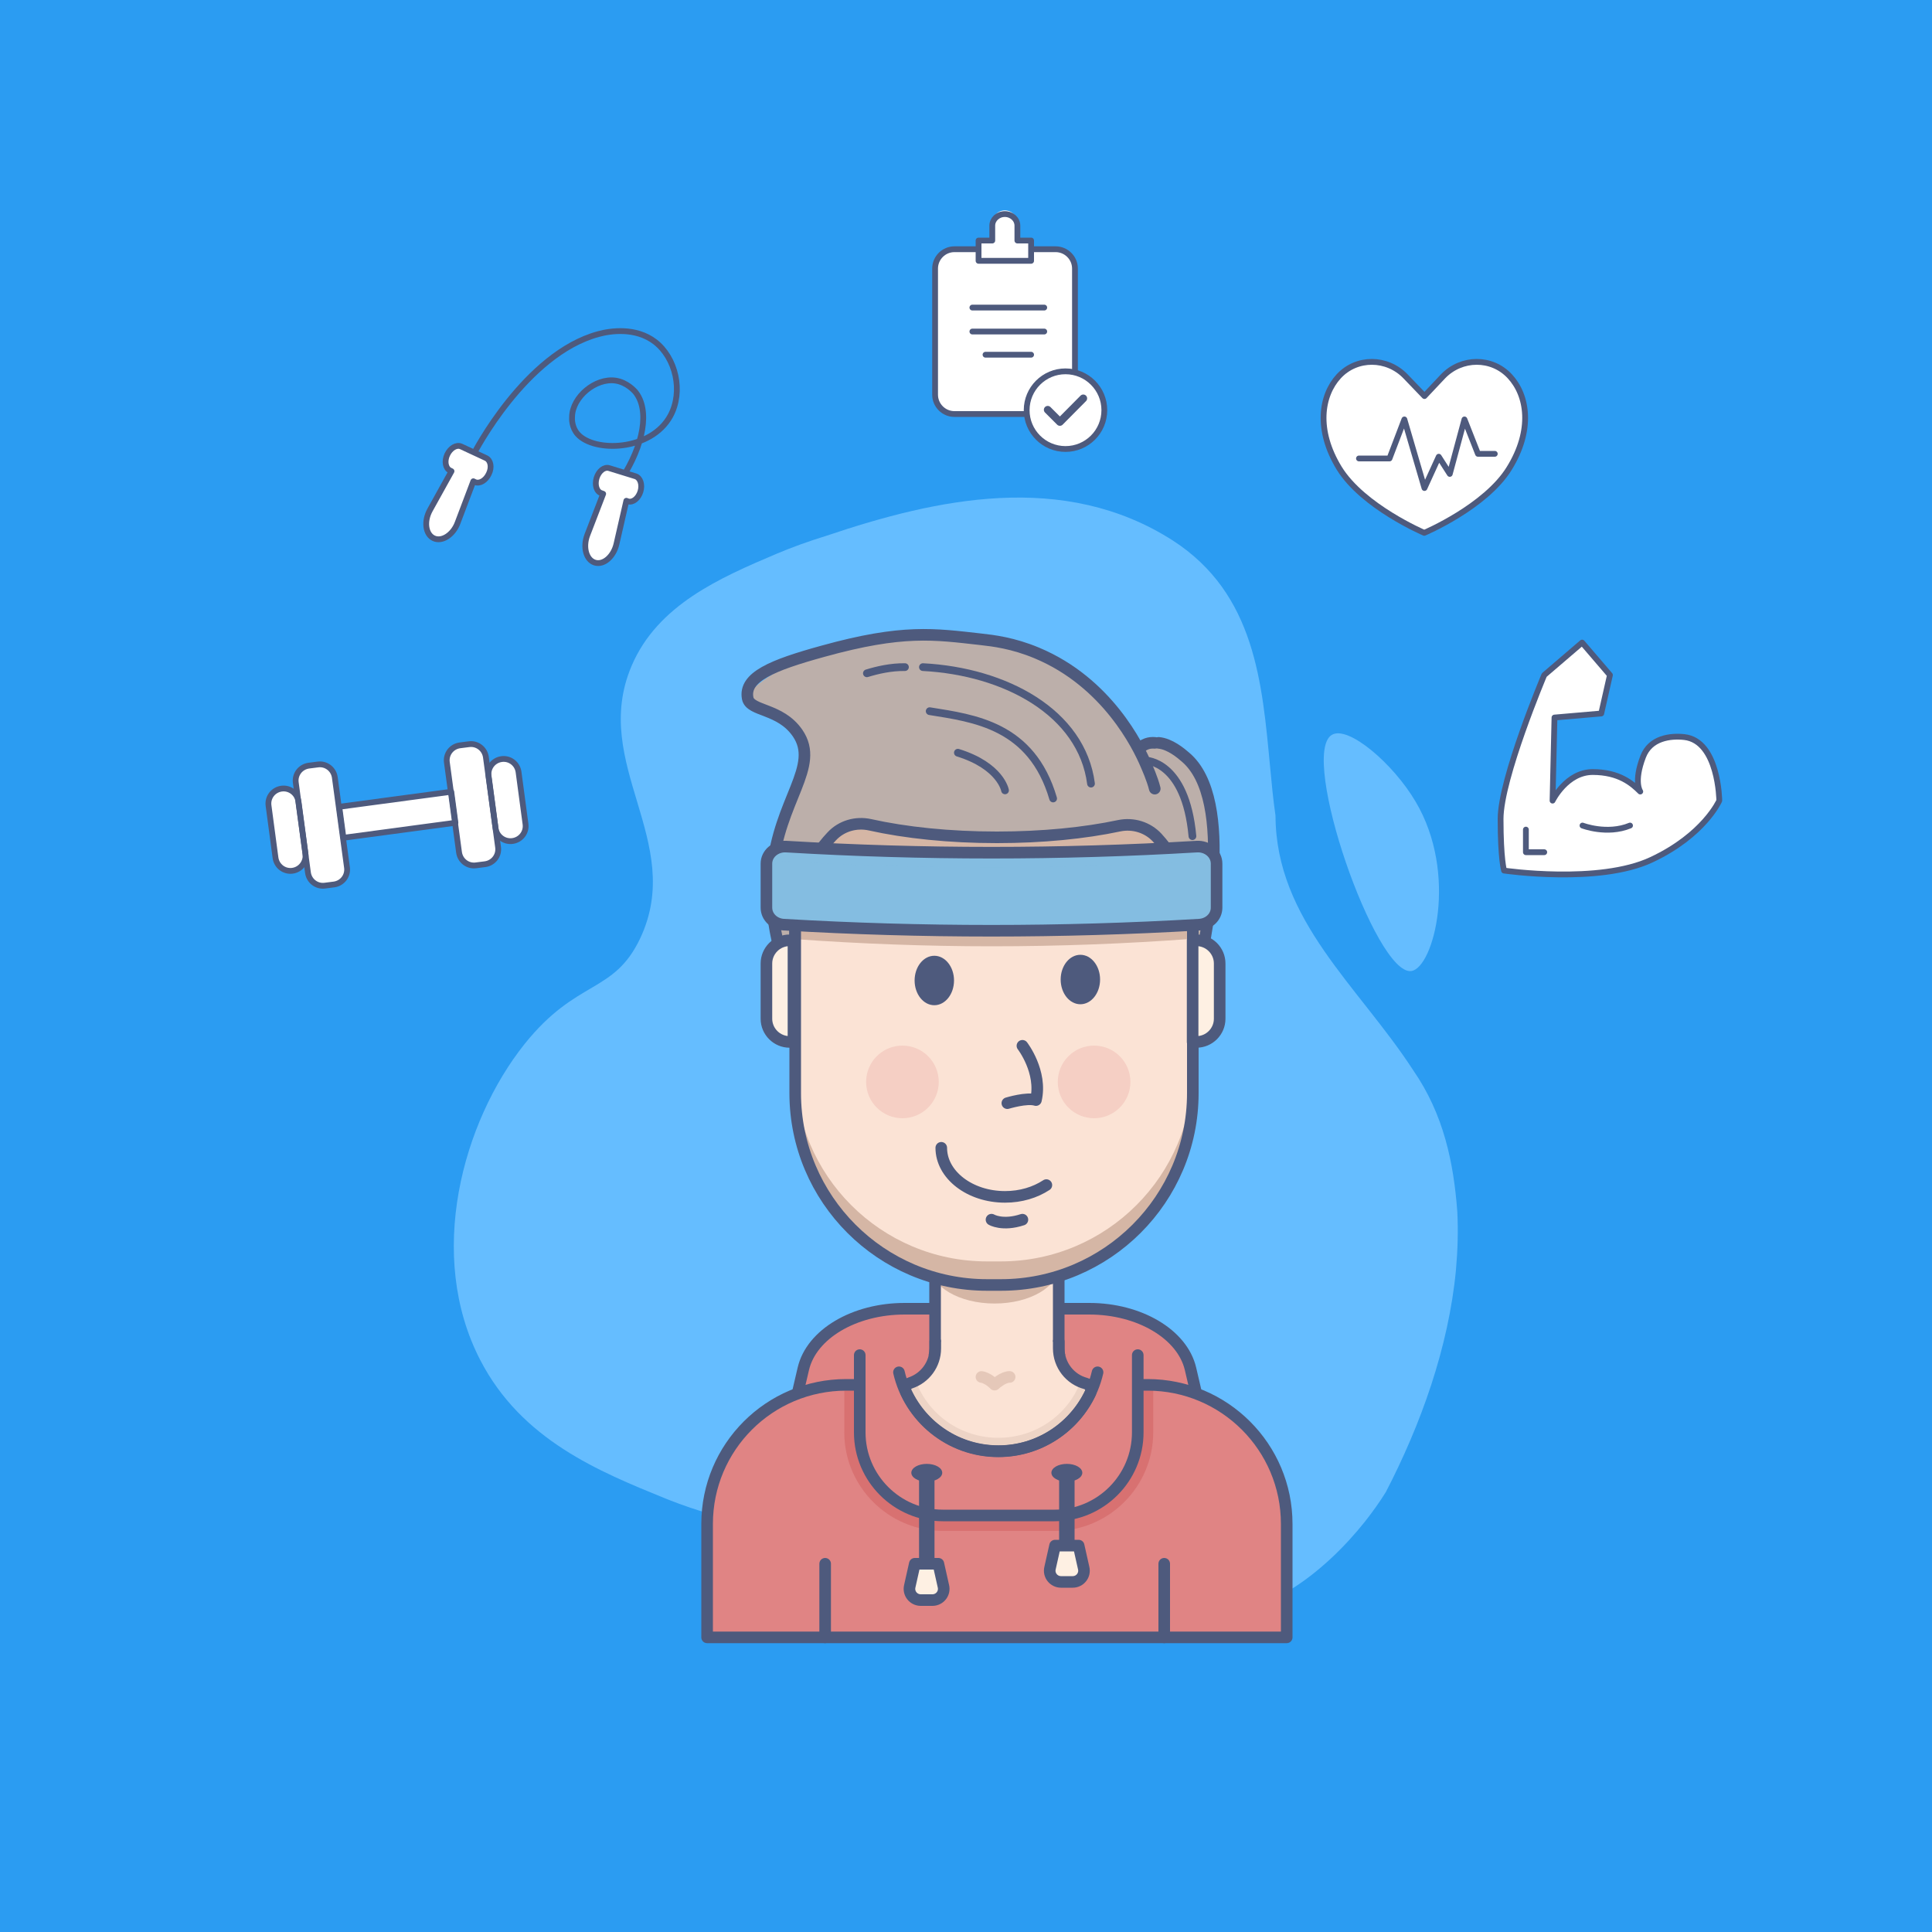 <?xml version="1.0" encoding="utf-8"?>
<!-- Generator: Adobe Illustrator 23.1.1, SVG Export Plug-In . SVG Version: 6.00 Build 0)  -->
<svg version="1.1" id="Layer_1" xmlns="http://www.w3.org/2000/svg" xmlns:xlink="http://www.w3.org/1999/xlink" x="0px" y="0px"
	 viewBox="0 0 1000 1000" style="enable-background:new 0 0 1000 1000;" xml:space="preserve">
<style type="text/css">
	.st0{fill:#2B9CF2;}
	.st1{fill:#65BDFF;}
	.st2{fill:#FFFFFF;}
	.st3{fill:none;stroke:#4E5A7D;stroke-width:3;stroke-linecap:round;stroke-linejoin:round;stroke-miterlimit:10;}
	.st4{fill:#E08484;}
	.st5{fill:none;stroke:#4E5A7D;stroke-width:6;stroke-linecap:round;stroke-linejoin:round;stroke-miterlimit:10;}
	.st6{fill:#FBE3D5;}
	.st7{fill:#D5B6A5;}
	.st8{fill:#D87171;}
	.st9{fill:#BCAFAA;}
	.st10{fill:#4E5A7D;}
	.st11{fill:#84BDE1;}
	.st12{opacity:0.3;fill:#84BDE1;}
	.st13{fill:none;stroke:#4E5A7D;stroke-width:4;stroke-linecap:round;stroke-linejoin:round;stroke-miterlimit:10;}
	.st14{fill:#F5CFC4;}
	.st15{fill:#FEF0E3;}
	.st16{fill:#EDD4C6;}
	.st17{fill:none;stroke:#4E5A7D;stroke-width:8;stroke-linecap:round;stroke-linejoin:round;stroke-miterlimit:10;}
	.st18{opacity:0.58;fill:none;stroke:#D5B6A5;stroke-width:6;stroke-linecap:round;stroke-linejoin:round;stroke-miterlimit:10;}
	.st19{fill:none;stroke:#FFFFFF;stroke-width:2;stroke-linecap:round;stroke-linejoin:round;stroke-miterlimit:10;}
</style>
<rect id="XMLID_133_" class="st0" width="1000" height="1000"/>
<path id="XMLID_124_" class="st1" d="M689.3,380.4c-17,10.5,22.8,124.8,41.2,122.2c11.5-1.6,24.4-50.3,2.2-87.7
	C721.1,395.2,697.7,375.2,689.3,380.4z"/>
<path id="XMLID_179_" class="st1" d="M401.8,286.7c-29,12.3-61.5,26.4-74.9,58c-21.6,50.8,28.1,90.7,4.5,140.9
	c-13.7,29-32.8,20.9-59.9,54.8c-32.2,40.4-51,109.4-22.9,163.6c21.4,41.4,61.6,57.7,95.8,71.6c11.8,4.8,89.9,35.4,164.2,9.8
	c17.8-6.1,25-14.9,40.2-13.4c36.8,3.8,42.3,52.9,75.9,60.9c28.2,6.7,61-19.2,81.7-45.2c4.1-5.2,7.8-10.4,10.9-15.4
	c18-34.7,32.5-74.8,36.3-115c0.9-10.1,1.2-20.1,0.7-30.1c-1.9-25.6-7.1-50.5-22.8-73.2c-28.2-43.5-71.1-77.6-71.3-131.8
	c-1.2-8.2-2-16.7-2.8-25.3c-4.1-43.2-7.6-89.5-50.3-117.1c-56.5-36.2-122.4-21.7-179.3-2.5C418.4,280.2,409.8,283.3,401.8,286.7z"/>
<g id="XMLID_229_">
	<g id="XMLID_119_">
		<path id="XMLID_228_" class="st2" d="M172.9,457.8l-4.7,0.6c-4.3,0.6-8.2-2.4-8.8-6.7l-6.3-46.6c-0.6-4.3,2.4-8.2,6.7-8.8l4.7-0.6
			c4.3-0.6,8.2,2.4,8.8,6.7l6.3,46.6C180.2,453.3,177.2,457.2,172.9,457.8z"/>
		<path id="XMLID_123_" class="st2" d="M151.4,450.7L151.4,450.7c-4.3,0.6-8.2-2.4-8.8-6.7L139,417c-0.6-4.3,2.4-8.2,6.7-8.8h0
			c4.3-0.6,8.2,2.4,8.8,6.7l3.6,26.9C158.7,446.1,155.7,450.1,151.4,450.7z"/>
		<path id="XMLID_121_" class="st2" d="M246.4,447.9l4.7-0.6c4.3-0.6,7.3-4.5,6.7-8.8l-6.3-46.6c-0.6-4.3-4.5-7.3-8.8-6.7l-4.7,0.6
			c-4.3,0.6-7.3,4.5-6.7,8.8l6.3,46.6C238.2,445.5,242.1,448.5,246.4,447.9z"/>
		<path id="XMLID_120_" class="st2" d="M265.3,435.3L265.3,435.3c4.3-0.6,7.3-4.5,6.7-8.8l-3.6-26.9c-0.6-4.3-4.5-7.3-8.8-6.7l0,0
			c-4.3,0.6-7.3,4.5-6.7,8.8l3.6,26.9C257,432.9,261,435.9,265.3,435.3z"/>
		
			<rect id="XMLID_223_" x="176.2" y="413.7" transform="matrix(-0.991 0.133 -0.133 -0.991 465.366 812.4)" class="st2" width="58.5" height="16.2"/>
	</g>
	<g id="XMLID_115_">
		<path id="XMLID_118_" class="st3" d="M172.9,457.8l-4.7,0.6c-4.3,0.6-8.2-2.4-8.8-6.7l-6.3-46.6c-0.6-4.3,2.4-8.2,6.7-8.8l4.7-0.6
			c4.3-0.6,8.2,2.4,8.8,6.7l6.3,46.6C180.2,453.3,177.2,457.2,172.9,457.8z"/>
		<path id="XMLID_200_" class="st3" d="M151.4,450.7L151.4,450.7c-4.3,0.6-8.2-2.4-8.8-6.7L139,417c-0.6-4.3,2.4-8.2,6.7-8.8h0
			c4.3-0.6,8.2,2.4,8.8,6.7l3.6,26.9C158.7,446.1,155.7,450.1,151.4,450.7z"/>
		<path id="XMLID_117_" class="st3" d="M246.4,447.9l4.7-0.6c4.3-0.6,7.3-4.5,6.7-8.8l-6.3-46.6c-0.6-4.3-4.5-7.3-8.8-6.7l-4.7,0.6
			c-4.3,0.6-7.3,4.5-6.7,8.8l6.3,46.6C238.2,445.5,242.1,448.5,246.4,447.9z"/>
		<path id="XMLID_201_" class="st3" d="M265.3,435.3L265.3,435.3c4.3-0.6,7.3-4.5,6.7-8.8l-3.6-26.9c-0.6-4.3-4.5-7.3-8.8-6.7l0,0
			c-4.3,0.6-7.3,4.5-6.7,8.8l3.6,26.9C257,432.9,261,435.9,265.3,435.3z"/>
		
			<rect id="XMLID_199_" x="176.2" y="413.7" transform="matrix(-0.991 0.133 -0.133 -0.991 465.366 812.4)" class="st3" width="58.5" height="16.2"/>
	</g>
</g>
<g id="XMLID_152_">
	<path id="XMLID_158_" class="st4" d="M624.3,743.2H407.7l8.1-34.7c4.2-18,26.4-31.1,52.4-31.1h95.6c26,0,48.2,13.2,52.4,31.1
		L624.3,743.2z"/>
	<path id="XMLID_131_" class="st5" d="M624.3,743.2H407.7l8.1-34.7c4.2-18,26.4-31.1,52.4-31.1h95.6c26,0,48.2,13.2,52.4,31.1
		L624.3,743.2z"/>
	<path id="XMLID_109_" class="st6" d="M594,716.8h-27.2c-10.4,0-18.8-8.4-18.8-18.8v-43.1h-64v43.1c0,10.4-8.4,18.8-18.8,18.8H438
		c-39.8,0-72,32.2-72,72v58.7h300v-58.7C666,749,633.7,716.8,594,716.8z"/>
	<ellipse id="XMLID_172_" class="st7" cx="514.8" cy="655.2" rx="33.2" ry="19.5"/>
	<path id="XMLID_175_" class="st4" d="M666,788.8v58.7H366v-58.7c0-39.8,32.2-72,72-72h27.2c0.7,0,1.4,0,2.1-0.1
		c7.4,20.1,26.8,34.5,49.5,34.5c22.7,0,42-14.3,49.4-34.4c0.2,0,0.4,0,0.7,0H594C633.7,716.8,666,749,666,788.8z"/>
	<path id="XMLID_182_" class="st8" d="M488,792.4c-28.1,0-51-22.9-51-51v-24.8h159.9v24.8c0,28.1-22.9,51-51,51H488z"/>
	<path id="XMLID_136_" class="st5" d="M594,716.8h-27.2c-10.4,0-18.8-8.4-18.8-18.8v-43.1h-64v43.1c0,10.4-8.4,18.8-18.8,18.8H438
		c-39.8,0-72,32.2-72,72v58.7h300v-58.7C666,749,633.7,716.8,594,716.8z"/>
	<path id="XMLID_108_" class="st9" d="M585.5,414.2c-1.1-15.2,2.9-26.7,10-29.2c7-2.5,15.2,4.4,18,6.8
		c26.5,22.2,10.2,96.5,5.7,115.6L585.5,414.2z"/>
	<path id="XMLID_150_" class="st5" d="M583.5,414.2c-1.1-15.2,2.9-26.7,10-29.2c1.4-0.5,2.8-0.6,4.2-0.5"/>
	<path id="XMLID_106_" class="st5" d="M599.7,384.5c5.8,0.5,11.5,5.3,13.8,7.3c26.5,22.2,10.2,96.5,5.7,115.6l-33.7-93.1"/>
	<path id="XMLID_105_" class="st9" d="M411.5,514.2v-33.7c0-38.3,33.9-28.4,72.1-28.4l70.7,2.7c22.2,0,35.6-33.1,48.2-16.9
		c-0.4-11.8-2.6-26.8-9.5-42.5c-3.8-8.8-19.7-42.1-56.3-57.4c-12.4-5.2-22.7-6.4-29-7.1c-24.1-2.7-34-7-75.4,4.5
		c-26.2,7.2-45,20.3-45.3,26c-0.3,5.2,12.4,3.9,22.8,11.7c16.9,12.6-6.7,41-10,77C398.4,465.5,399.7,487.1,411.5,514.2z"/>
	<path id="XMLID_103_" class="st5" d="M597.7,408.2c-1.3-5.2-3.9-10.9-4.7-12.8c-3.8-8.8-19.7-42.1-56.3-57.4
		c-12.4-5.2-22.7-6.4-29-7.1c-24.1-2.7-40.4-5.3-81.8,6.2c-26.2,7.2-41,13.3-38.9,24.3c1.3,6.9,16.8,5,25.8,18
		c12,17.4-9.7,34.7-13,70.8c-1.4,15.4-0.1,37,11.7,64.1v-33.7c0-38.3,33.9-28.4,72.1-28.4l70.7,2.7c22.2,0,35.6-33.1,48.2-16.9"/>
	<path id="XMLID_102_" class="st6" d="M599,433.6c-5-5.4-12.5-7.7-19.7-6.2c-17.9,3.8-39.7,6-63.3,6c-24.6,0-47.3-2.4-65.7-6.5
		c-7.2-1.6-14.8,0.6-19.8,6c-11.7,12.4-18.9,29.1-18.9,47.5v85.4c0,54.8,44.5,99.3,99.3,99.3h7.2c54.8,0,99.3-44.5,99.3-99.3v-85.4
		C617.3,462.4,610.3,446,599,433.6z"/>
	<path id="XMLID_185_" class="st7" d="M518,652.9h-7.2c-54.8,0-99.3-44.5-99.3-99.3v10.3c0,54.8,44.5,99.3,99.3,99.3h7.2
		c54.8,0,99.3-44.5,99.3-99.3v-10.3C617.3,608.4,572.8,652.9,518,652.9z"/>
	<path id="XMLID_101_" class="st5" d="M521.4,571c0,0,10.1-3.1,14.8-1.6c3.4-14.7-7-28.1-7-28.1"/>
	<path id="XMLID_100_" class="st5" d="M541.6,613.4c-5.8,3.8-13.2,6.1-21.4,6.1c-18.2,0-33-11.4-33-25.4"/>
	<ellipse id="XMLID_99_" class="st10" cx="483.6" cy="507.5" rx="10.2" ry="12.8"/>
	<ellipse id="XMLID_132_" class="st10" cx="559.2" cy="507" rx="10.2" ry="12.8"/>
	<path id="XMLID_183_" class="st7" d="M579.3,427.5c-17.9,3.8-39.7,6-63.3,6c-24.6,0-47.3-2.4-65.7-6.5c-7.2-1.6-14.8,0.6-19.8,6
		c-11.7,12.4-18.9,29.1-18.9,47.5v5.6c33.7,2.4,67.9,3.7,101.7,3.7c34.6,0,69.5-1.3,104.1-3.9v-5.4c0-18.1-6.9-34.5-18.3-46.9
		C594,428.2,586.5,425.9,579.3,427.5z"/>
	<path id="XMLID_94_" class="st5" d="M599,433.6c-5-5.4-12.5-7.7-19.7-6.2c-17.9,3.8-39.7,6-63.3,6c-24.6,0-47.3-2.4-65.7-6.5
		c-7.2-1.6-14.8,0.6-19.8,6c-11.7,12.4-18.9,29.1-18.9,47.5v85.4c0,54.8,44.5,99.3,99.3,99.3h7.2c54.8,0,99.3-44.5,99.3-99.3v-85.4
		C617.3,462.4,610.3,446,599,433.6z"/>
	<path id="XMLID_91_" class="st11" d="M620.7,478.6c-71.6,4.2-143.5,4.2-215.1,0c-5-0.3-8.9-4.1-8.9-8.8V447c0-5.1,4.7-9.1,10.2-8.8
		c70.8,4.2,141.8,4.2,212.6,0c5.5-0.3,10.2,3.7,10.2,8.8v22.8C629.7,474.5,625.8,478.3,620.7,478.6z"/>
	<path id="XMLID_184_" class="st12" d="M619.5,438.3c-70.8,4.2-141.8,4.2-212.6,0c-5.5-0.3-10.2,3.7-10.2,8.8v7.6
		c0-5.1,4.7-9.1,10.2-8.8c70.8,4.2,141.8,4.2,212.6,0c5.5-0.3,10.2,3.7,10.2,8.8V447C629.7,442,625,438,619.5,438.3z"/>
	<path id="XMLID_141_" class="st5" d="M620.7,478.6c-71.6,4.2-143.5,4.2-215.1,0c-5-0.3-8.9-4.1-8.9-8.8V447c0-5.1,4.7-9.1,10.2-8.8
		c70.8,4.2,141.8,4.2,212.6,0c5.5-0.3,10.2,3.7,10.2,8.8v22.8C629.7,474.5,625.8,478.3,620.7,478.6z"/>
	<path id="XMLID_151_" class="st13" d="M593,393.7c0,0,20.6,0,24.2,39.1"/>
	<path id="XMLID_177_" class="st13" d="M477.7,345.3c42.5,2.2,82.2,23.4,87,60.3"/>
	<path id="XMLID_180_" class="st13" d="M448.7,348.5c5.5-1.7,12.5-3.3,19.7-3.2"/>
	<path id="XMLID_181_" class="st13" d="M481.2,368.1c23,3.7,52.8,7.3,63.9,45.2"/>
	<path id="XMLID_154_" class="st5" d="M513.2,631.3c0,0,5.7,3.4,16,0"/>
	<circle id="XMLID_90_" class="st14" cx="467.1" cy="560" r="18.8"/>
	<circle id="XMLID_89_" class="st14" cx="566.3" cy="560" r="18.8"/>
	<path id="XMLID_160_" class="st15" d="M408.7,539.3h2v-52.6h-2c-6.6,0-12,5.4-12,12v28.6C396.7,533.9,402.1,539.3,408.7,539.3z"/>
	<path id="XMLID_159_" class="st5" d="M408.7,539.3h2v-52.6h-2c-6.6,0-12,5.4-12,12v28.6C396.7,533.9,402.1,539.3,408.7,539.3z"/>
	<path id="XMLID_190_" class="st15" d="M619.3,539.3h-2v-52.6h2c6.6,0,12,5.4,12,12v28.6C631.3,533.9,625.9,539.3,619.3,539.3z"/>
	<path id="XMLID_157_" class="st5" d="M619.3,539.3h-2v-52.6h2c6.6,0,12,5.4,12,12v28.6C631.3,533.9,625.9,539.3,619.3,539.3z"/>
	<path id="XMLID_163_" class="st4" d="M545.9,784.4H488c-23.7,0-43-19.3-43-43v-40h143.9v40C588.9,765.2,569.7,784.4,545.9,784.4z"
		/>
	<path id="XMLID_88_" class="st5" d="M588.9,701.4v40c0,23.7-19.3,43-43,43H488c-23.7,0-43-19.3-43-43v-40"/>
	<path id="XMLID_83_" class="st6" d="M566.1,716.8c-7.4,20.1-26.8,34.4-49.4,34.4c-22.7,0-42.1-14.4-49.5-34.5
		c9.4-1,16.8-9,16.8-18.7v-3.5h64v3.5C548,708.1,556,716.4,566.1,716.8z"/>
	<path id="XMLID_188_" class="st16" d="M559.3,715.2c-6.7,17.4-23.4,29-42.6,29c-19.4,0-36.2-11.9-42.8-29.6c-2,1.1-4.3,1.8-6.7,2.1
		c7.4,20.1,26.8,34.5,49.5,34.5c22.7,0,42-14.3,49.4-34.4C563.7,716.7,561.4,716.1,559.3,715.2z"/>
	<path id="XMLID_166_" class="st5" d="M548,694.4v3.5c0,8.7,5.9,16.1,14,18.2c2.1,0.6,3.3,2.9,2.4,4.9
		c-8.5,17.8-26.6,30.1-47.6,30.1c-21.2,0-39.4-12.5-47.8-30.5c-0.9-1.9,0.1-4.2,2.2-4.8c7.5-2.5,12.9-9.5,12.9-17.9v-3.5"/>
	<path id="XMLID_170_" class="st5" d="M465.3,710.3c5.4,23.4,26.3,40.9,51.4,40.9h0c25.1,0,46-17.5,51.4-40.9"/>
	<ellipse id="XMLID_161_" class="st10" cx="479.7" cy="762.3" rx="8" ry="4.6"/>
	<line id="XMLID_78_" class="st17" x1="479.7" y1="762.3" x2="479.7" y2="814.4"/>
	<ellipse id="XMLID_77_" class="st10" cx="552.2" cy="762.3" rx="8" ry="4.6"/>
	<line id="XMLID_168_" class="st17" x1="552.2" y1="762.3" x2="552.2" y2="800.4"/>
	<path id="XMLID_171_" class="st15" d="M482.6,828.2h-6c-3.8,0-6.6-3.5-5.7-7.2l2.6-11.6h12.2l2.6,11.6
		C489.2,824.7,486.4,828.2,482.6,828.2z"/>
	<path id="XMLID_164_" class="st5" d="M482.6,828.2h-6c-3.8,0-6.6-3.5-5.7-7.2l2.6-11.6h12.2l2.6,11.6
		C489.2,824.7,486.4,828.2,482.6,828.2z"/>
	<path id="XMLID_174_" class="st15" d="M555.2,818.8h-6c-3.8,0-6.6-3.5-5.7-7.2l2.6-11.6h12.2l2.6,11.6
		C561.8,815.3,559,818.8,555.2,818.8z"/>
	<path id="XMLID_173_" class="st5" d="M555.2,818.8h-6c-3.8,0-6.6-3.5-5.7-7.2l2.6-11.6h12.2l2.6,11.6
		C561.8,815.3,559,818.8,555.2,818.8z"/>
	<path id="XMLID_76_" class="st5" d="M740,847.5"/>
	<path id="XMLID_74_" class="st5" d="M715,847.5"/>
	<path id="XMLID_186_" class="st18" d="M508,712.7c0,0,3.2,0.3,6.8,4c0,0,4.2-4,7.8-4"/>
	<path id="XMLID_187_" class="st13" d="M520.2,409.1c0,0-2.2-12.6-24.4-19.5"/>
	<line id="XMLID_73_" class="st5" x1="427.1" y1="809.4" x2="427.1" y2="847.5"/>
	<line id="XMLID_189_" class="st5" x1="602.6" y1="809.4" x2="602.6" y2="847.5"/>
</g>
<g id="XMLID_204_">
	<path id="XMLID_194_" class="st2" d="M546.4,214.3h-52.4c-5.5,0-10-4.5-10-10V139c0-5.5,4.5-10,10-10h52.4c5.5,0,10,4.5,10,10v65.3
		C556.4,209.8,551.9,214.3,546.4,214.3z"/>
	<path id="XMLID_52_" class="st3" d="M546.4,214.3h-52.4c-5.5,0-10-4.5-10-10V139c0-5.5,4.5-10,10-10h52.4c5.5,0,10,4.5,10,10v65.3
		C556.4,209.8,551.9,214.3,546.4,214.3z"/>
	<circle id="XMLID_191_" class="st2" cx="551.5" cy="212.3" r="20.1"/>
	<circle id="XMLID_155_" class="st3" cx="551.5" cy="212.3" r="20.1"/>
	<polyline id="XMLID_192_" class="st13" points="542.3,212.1 548.6,218.4 560.7,206.2 	"/>
	<path id="XMLID_193_" class="st2" d="M526.6,123.7v-8.3c0-3.6-2.9-6.5-6.5-6.5l0,0c-3.6,0-6.5,2.9-6.5,6.5v8.3h-7.1v2.6v8.7h27.2
		v-8.7v-2.6H526.6z"/>
	<path id="XMLID_197_" class="st3" d="M526.6,124.5v-7.7c0-3.3-2.9-6-6.5-6l0,0c-3.6,0-6.5,2.7-6.5,6v7.7h-7.1v2.4v8.1h27.2v-8.1
		v-2.4H526.6z"/>
	<line id="XMLID_195_" class="st3" x1="503.3" y1="159.2" x2="540.5" y2="159.2"/>
	<line id="XMLID_196_" class="st3" x1="503.3" y1="171.6" x2="540.5" y2="171.6"/>
	<line id="XMLID_198_" class="st3" x1="510.1" y1="183.6" x2="533.7" y2="183.6"/>
</g>
<g id="XMLID_48_">
	<path id="XMLID_51_" class="st2" d="M737.3,205l-9.8-10.2c-9.5-9.9-25.3-10.1-34.6,0c-9,9.8-11.9,27.7,0.3,47.6
		c12.3,19.9,44,33.4,44,33.4s31.8-13.5,44-33.4c12.3-19.9,9.4-37.8,0.3-47.6c-9.3-10.1-25.1-9.9-34.6,0L737.3,205z"/>
	<path id="XMLID_50_" class="st3" d="M737.3,205l-9.8-10.2c-9.5-9.9-25.3-10.1-34.6,0c-9,9.8-11.9,27.7,0.3,47.6
		c12.3,19.9,44,33.4,44,33.4s31.8-13.5,44-33.4c12.3-19.9,9.4-37.8,0.3-47.6c-9.3-10.1-25.1-9.9-34.6,0L737.3,205z"/>
	<path id="XMLID_207_" class="st5" d="M773,238.4"/>
	<path id="XMLID_49_" class="st5" d="M703.4,239.7"/>
	<polyline id="XMLID_206_" class="st3" points="703.4,237.3 719.2,237.3 726.9,217.1 737.3,252.6 744.7,236.4 750.4,245.3 
		758,217.1 765,234.9 773.7,234.9 	"/>
</g>
<g id="XMLID_214_">
	<path id="XMLID_46_" class="st2" d="M799.3,349.4c0,0-22.6,53.5-22.6,74.5s1.8,26.7,1.8,26.7s49.1,7.2,76.3-5.6
		c27.3-12.8,35.1-30.6,35.1-30.6s-0.3-30.9-18.1-32.9c-7.3-0.8-17.6,0.5-21.3,10.1c-5.1,13.2-1.5,18.1-1.5,18.1
		c-4.2-4.2-11-10.1-24.6-10.1c-13.6,0-20.8,14.8-20.8,14.8l1-43l24.2-2.1l4.5-19.9l-14.4-16.8L799.3,349.4z"/>
	<path id="XMLID_44_" class="st3" d="M799.3,349.4c0,0-22.6,53.5-22.6,74.5s1.8,26.7,1.8,26.7s49.1,7.2,76.3-5.6
		c27.3-12.8,35.1-30.6,35.1-30.6s-0.3-30.9-18.1-32.9c-7.3-0.8-17.6,0.5-21.3,10.1c-5.1,13.2-1.5,18.1-1.5,18.1
		c-4.2-4.2-11-10.1-24.6-10.1c-13.6,0-20.8,14.8-20.8,14.8l1-43l24.2-2.1l4.5-19.9l-14.4-16.8L799.3,349.4z"/>
	<path id="XMLID_213_" class="st3" d="M819.1,427.3c0,0,12.7,4.9,24.6,0"/>
	<polyline id="XMLID_43_" class="st3" points="789.8,429.4 789.8,441.1 799.3,441.1 	"/>
</g>
<g id="XMLID_39_">
	<path id="XMLID_216_" class="st3" d="M245.3,234.8c0,0,26.5-51.7,64.5-61.9c6.2-1.7,19.2-3.6,29.2,4c10.8,8.3,14.8,25.7,8,38.3
		c-10,18.4-39.5,19.1-48,9.5c-3.1-3.5-3-7.9-2.9-9c0.2-10.2,12.1-20.2,22.5-18.7c6,0.9,9.8,5.4,10.2,5.8c7.6,9.3,4.5,27.4-7.3,45.5"
		/>
	<path id="XMLID_42_" class="st2" d="M251.6,237.1l-12.9-6c-2.4-1.1-5.6,0.8-7.2,4.2v0c-1.6,3.4-0.9,7.1,1.4,8.2l0.8,0.4l-11.1,20
		c-3.3,5.9-2.4,12.7,1.9,14.7h0c4.3,2,10.1-1.8,12.4-8.1l8.1-21.4l0.8,0.4c2.4,1.1,5.6-0.8,7.2-4.2v0
		C254.7,241.9,254,238.3,251.6,237.1z"/>
	<path id="XMLID_41_" class="st3" d="M251.6,237.1l-12.9-6c-2.4-1.1-5.6,0.8-7.2,4.2v0c-1.6,3.4-0.9,7.1,1.4,8.2l0.8,0.4l-11.1,20
		c-3.3,5.9-2.4,12.7,1.9,14.7h0c4.3,2,10.1-1.8,12.4-8.1l8.1-21.4l0.8,0.4c2.4,1.1,5.6-0.8,7.2-4.2v0
		C254.7,241.9,254,238.3,251.6,237.1z"/>
	<path id="XMLID_215_" class="st2" d="M328.9,246.5l-13.6-4.2c-2.5-0.8-5.4,1.5-6.5,5.1v0c-1.1,3.6,0,7.2,2.6,7.9l0.8,0.3l-8.2,21.3
		c-2.4,6.3-0.6,12.9,3.9,14.3h0c4.5,1.4,9.7-3.1,11.2-9.7l5.1-22.3l0.8,0.3c2.5,0.8,5.4-1.5,6.5-5.1v0
		C332.6,250.8,331.4,247.3,328.9,246.5z"/>
	<path id="XMLID_40_" class="st3" d="M328.9,246.5l-13.6-4.2c-2.5-0.8-5.4,1.5-6.5,5.1v0c-1.1,3.6,0,7.2,2.6,7.9l0.8,0.3l-8.2,21.3
		c-2.4,6.3-0.6,12.9,3.9,14.3h0c4.5,1.4,9.7-3.1,11.2-9.7l5.1-22.3l0.8,0.3c2.5,0.8,5.4-1.5,6.5-5.1v0
		C332.6,250.8,331.4,247.3,328.9,246.5z"/>
</g>
</svg>
